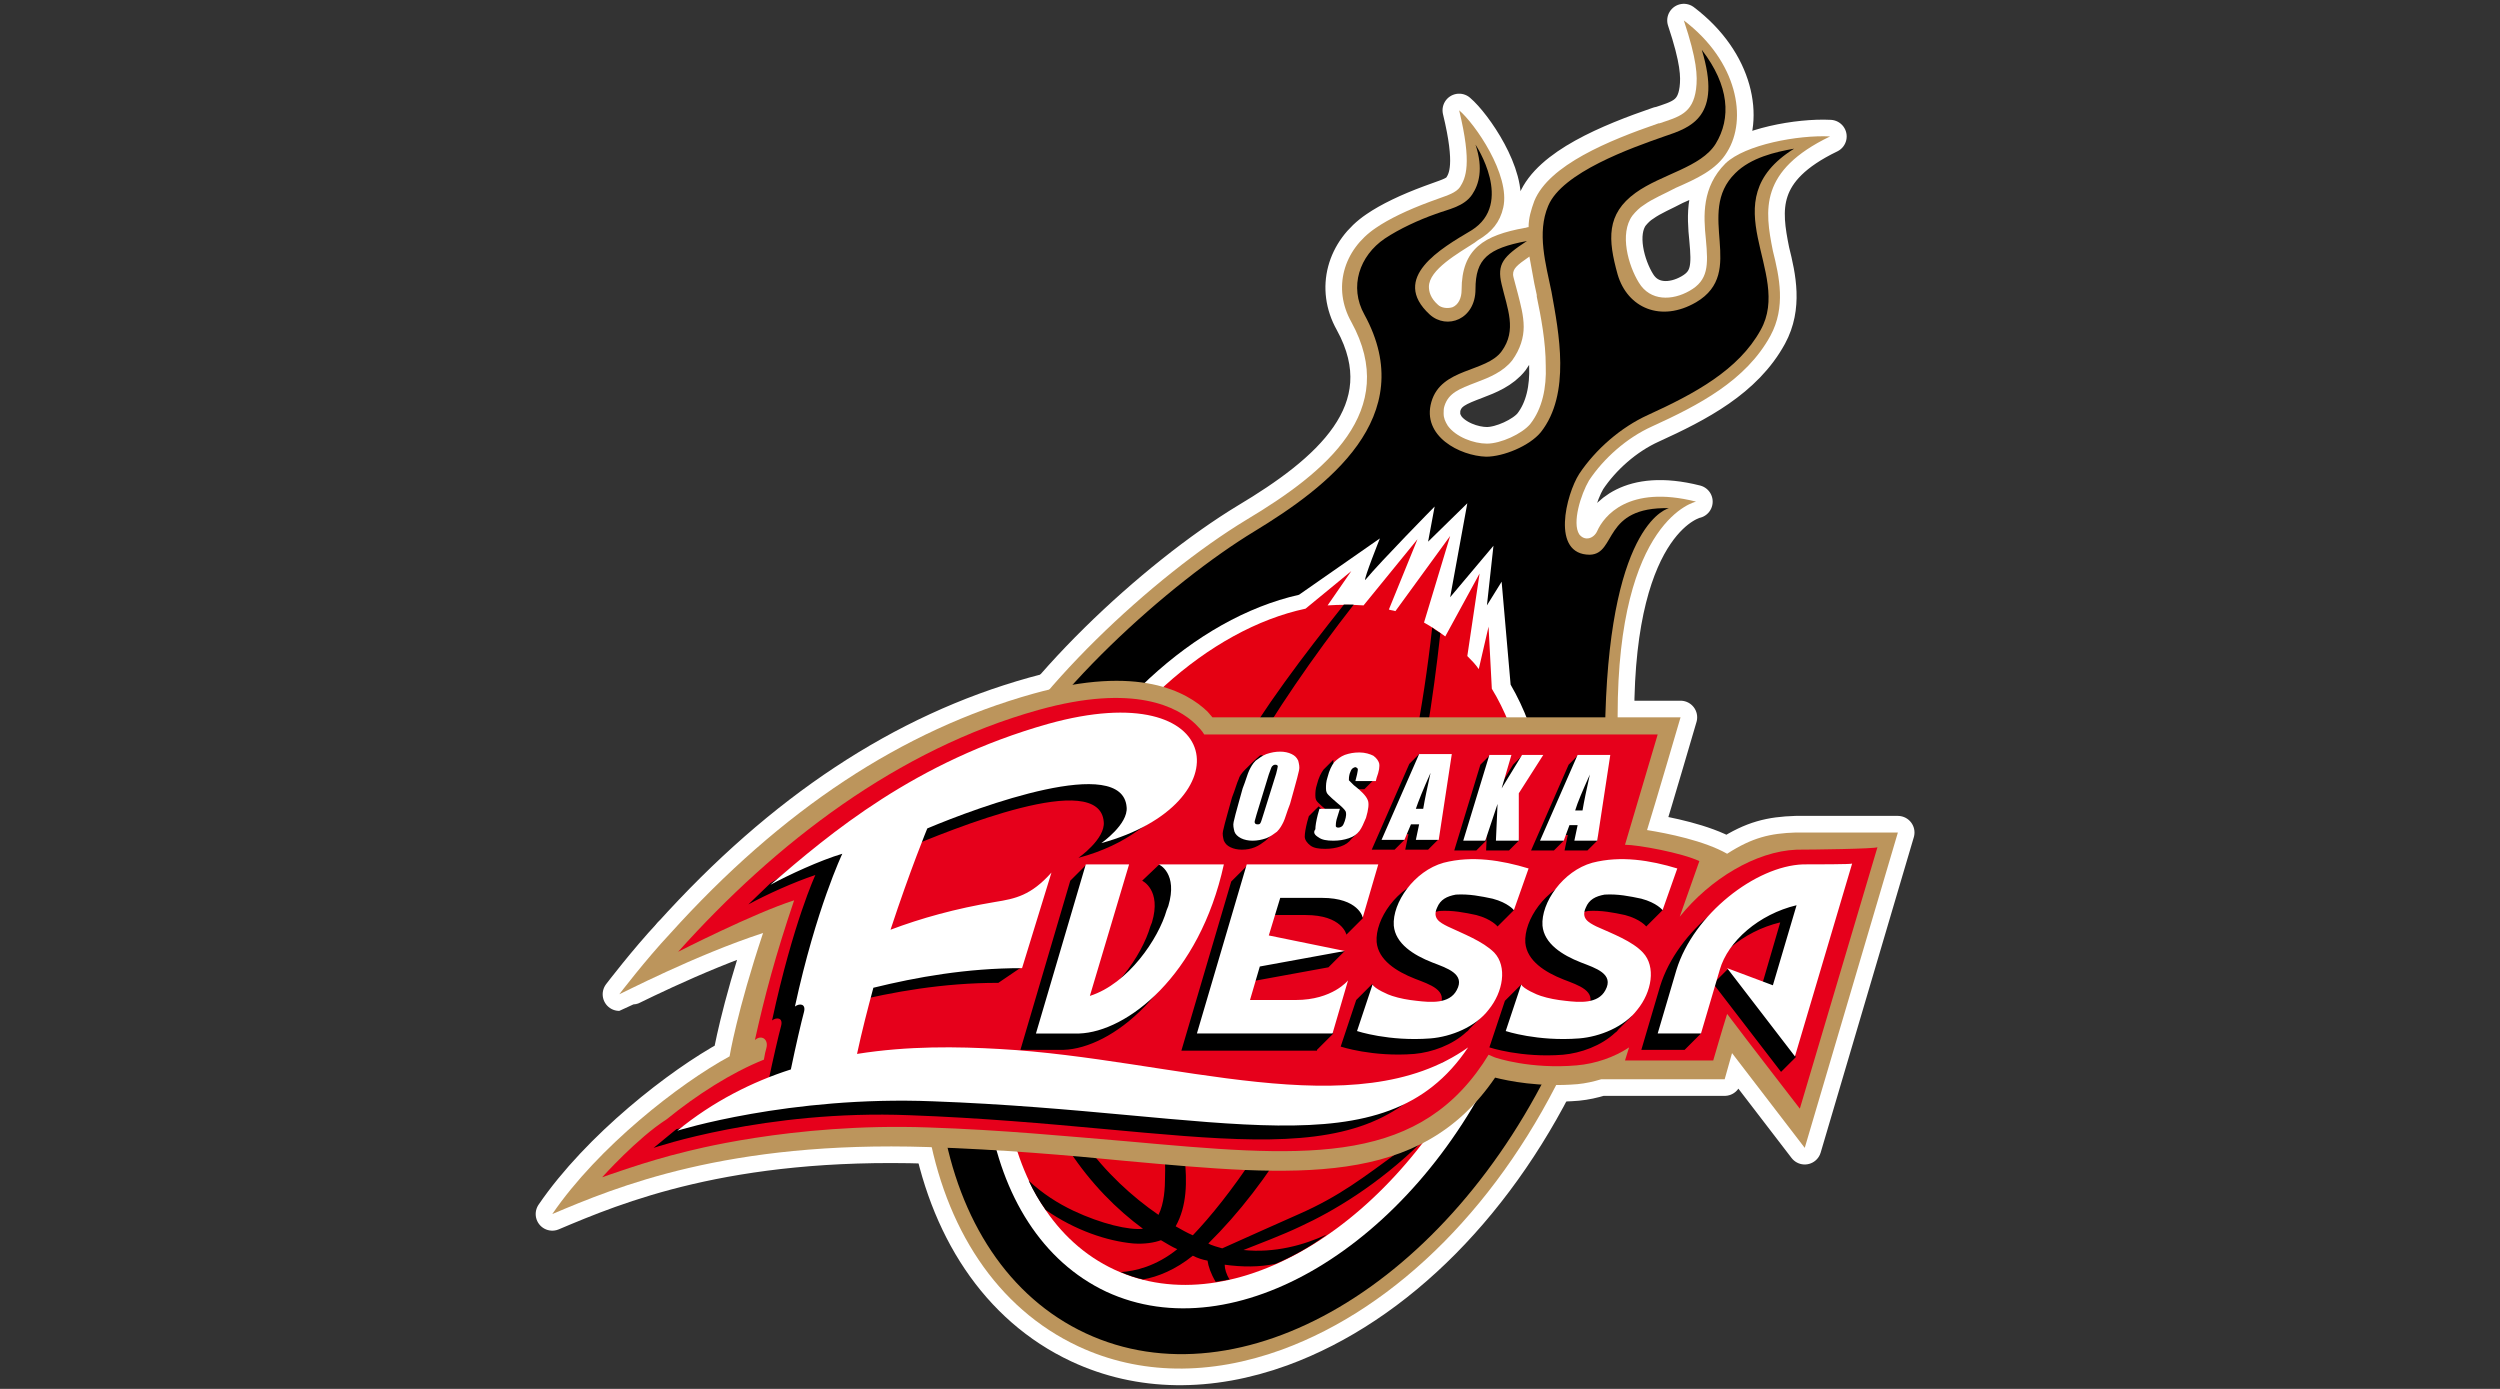<?xml version="1.0" encoding="utf-8"?>
<!-- Generator: Adobe Illustrator 26.0.3, SVG Export Plug-In . SVG Version: 6.00 Build 0)  -->
<svg version="1.1" id="レイヤー_1" xmlns="http://www.w3.org/2000/svg" xmlns:xlink="http://www.w3.org/1999/xlink" x="0px"
	 y="0px" viewBox="0 0 306 170" style="enable-background:new 0 0 306 170;" xml:space="preserve">
<rect x="0" y="0" width="306" height="170" fill="#333333" stroke="none"/>
<style type="text/css">
	.st0{fill:none;stroke:#FFFFFF;stroke-width:4.067;stroke-linecap:round;stroke-linejoin:round;}
	.st1{fill:#231815;}
	.st2{fill:#BC955C;}
	.st3{fill:#FFFFFF;}
	.st4{fill:#E50012;}
	.st5{fill:#E6001B;}
</style>
<g>
	<g>
		<path class="st0" d="M220.7,17.6c-3.4,0.3-7.3,1.4-8.9,3c-2,2-2.3,4.3-2.3,6.1c0,0.9,0.1,1.7,0.1,2.5c0.1,0.7,0.1,1.5,0.1,2.3
			c0,2-0.4,3.6-2.6,4.9c-2.3,1.3-5.6,1.5-7.4-1.2c-0.8-1.3-1.8-3.5-1.8-5.8c0-1.4,0.3-2.5,1-3.4c0.5-0.7,1.2-1.2,1.6-1.5
			c1.2-0.8,2.7-1.5,4.1-2.1c2.3-1,4.8-2.1,6-4.1c0.7-1.1,1.1-2.5,1.1-4.1c0-3-1.5-6.2-4-8.9c0.5,1.9,0.7,3.4,0.7,4.5
			c0,0-0.1,1.3-0.1,1.3c-0.4,3.3-2.5,4.1-4.7,4.8c0,0-0.4,0.1-0.4,0.1c-6,2-13.1,4.9-14.7,9c-0.4,0.9-0.6,1.9-0.7,2.9
			c0,0,0,0.2,0,0.2l0,0.4c0,0-1,0.2-1.1,0.2l0,0c-4.8,0.9-7,2.2-7,6.8c0,1.4-0.6,2.4-1.6,2.9c-0.9,0.4-2,0.2-2.7-0.4
			c-1.2-1.1-1.3-2.2-1.3-2.9c0-2.5,3.4-4.5,5.7-5.9l0.8-0.5c1.6-0.9,2.4-2.1,2.8-3.5c0.1-0.3,0.1-0.6,0.1-0.9c0-2.3-1.5-5.4-3.2-7.8
			c0.2,1.2,0.3,2.2,0.3,3.1c0,2-0.5,3-1,3.8c-0.7,0.9-1.8,1.3-3,1.7c-0.8,0.3-1,0.4-1.1,0.4c0,0,0,0,0,0c-2.7,1-4.8,2.1-6.4,3.1
			c-2.4,1.6-3.7,4-3.7,6.6c0,1.3,0.3,2.6,1,3.7c1.4,2.5,2,4.9,2,7.2c0,7.9-7.6,13.6-15.1,18.2c-11.3,6.9-26.7,21.2-31.9,32.4
			c-4.9,10.5-7.5,21.5-7.5,31.8c0,16.8,7,30.1,18.7,35.6c7.3,3.4,15.6,3.5,24.2,0.4c14-5.1,26.6-17.9,34.6-35.1
			c5.5-11.9,5.8-31.2,5.9-39.4c0-0.8,0-1.4,0-1.8l0,0v-0.5c0-17.2,4.7-23.5,7.9-25.8c-6.3-0.8-8.2,2.5-8.7,3.6
			c-0.3,0.8-1.1,1.4-1.9,1.4c-0.7,0.1-1.4-0.3-1.8-0.9c-0.3-0.5-0.5-1.1-0.5-2c0-1.9,0.9-4.3,1.7-5.5c1.9-2.8,4.9-5.4,8-6.9
			c5.6-2.6,11.2-5.5,14.1-10.7c0.7-1.3,1.1-2.7,1.1-4.3c0-1.6-0.3-3.3-0.9-5.5c-0.4-1.6-0.8-3.3-0.8-5
			C215.7,22.6,217.3,20,220.7,17.6z M188,52.4c-1.2,1.5-4,2.8-6,2.7c-1.8,0-4.3-0.9-5.4-2.5c-0.5-0.6-0.7-1.3-0.7-2
			c0-0.4,0.1-0.7,0.2-1.1c0.6-1.9,2.1-2.6,4.4-3.5c1.5-0.6,3.1-1.2,4.1-2.4c0.8-1.1,1.2-2.3,1.2-3.6c0-1.3-0.3-2.6-0.7-3.8l-0.4-1.5
			c-0.1-0.4-0.2-0.8-0.2-1.1c0-1.1,0.7-1.8,2.3-2.9l0.8-0.6l0.3-0.2l0.2,1.3c0.1,1,0.3,2,0.6,3.2l0,0.1c0,0,0.3,1.4,0.3,1.3
			c0,0,0,0.1,0,0.2h0c0.5,2.5,1.1,5.6,1.1,8.6C190.2,48.1,189.4,50.6,188,52.4z"/>
		<path class="st0" d="M224,16.7c-3.9-0.2-10.4,1-12.8,3.3c-2.9,2.9-2.7,6.4-2.4,9.3c0.3,3.2,0.3,5-2,6.3c-2.1,1.2-4.8,1.3-6.2-1
			c-1.3-2.1-2.4-6-0.8-8.2c0.4-0.5,0.9-1,1.4-1.3c1.1-0.8,2.6-1.4,3.9-2.1c2.5-1.1,5-2.2,6.3-4.4c2.5-4,1.3-11.1-5.3-16.1
			c1.6,4.8,1.7,6.8,1.5,8.4c-0.4,3-2.1,3.4-4.5,4.2l-0.1,0c-6.1,2.1-13.4,5.1-15.2,9.5c-0.4,1.1-0.7,2.1-0.7,3.2
			c-0.2,0-0.3,0.1-0.5,0.1c-4.9,0.9-7.7,2.5-7.7,7.6c0,1-0.4,1.8-1.1,2.1c-0.6,0.2-1.4,0.1-1.8-0.3c-0.9-0.8-1.1-1.6-1.1-2.2
			c0-2.1,3.6-4.1,5.6-5.4l0.4-0.3c1.7-1,2.7-2.2,3.1-4c0.9-4-3.5-10.3-5.4-11.9c1.6,6.6,0.8,8.3,0.1,9.4c-0.5,0.7-1.5,1-2.6,1.4
			l-1.1,0.4c-2.7,1-5,2.1-6.6,3.2c-4,2.7-5.3,7.4-3,11.5c6,10.9-3.1,18.4-12.8,24.2c-11.4,6.9-27,21.4-32.3,32.7
			c-13.5,29-8.4,59.1,11.7,68.5c7.5,3.5,16.1,3.6,24.9,0.4c14.2-5.2,27-18.1,35.1-35.5c5.6-12,5.9-31.5,6-39.8l0-2.3
			c0-24.2,9.6-26.2,9.6-26.2c-8.3-2.1-11.3,1.8-12.1,3.6c-0.4,0.9-1.5,1.3-2.2,0.4c-0.9-1.4,0.2-4.9,1.2-6.6
			c1.8-2.7,4.6-5.2,7.7-6.6c5.7-2.6,11.5-5.6,14.5-11.1c1.9-3.5,1.1-7.2,0.3-10.4C216,25.7,215.3,20.9,224,16.7z M187.3,51.9
			c-1,1.2-3.6,2.4-5.3,2.4c-1.6,0-3.8-0.8-4.8-2.2c-0.3-0.5-0.5-0.9-0.5-1.5c0-0.3,0-0.6,0.1-0.9c0.5-1.6,1.8-2.1,3.9-2.9
			c1.6-0.6,3.3-1.3,4.4-2.7c1-1.4,1.4-2.8,1.4-4.1c0-1.4-0.4-2.8-0.7-4l-0.4-1.5c-0.1-0.4-0.2-0.7-0.2-0.9c0-0.7,0.4-1.1,2-2.2
			c0.2,1.1,0.4,2.2,0.6,3.3l0.3,1.4l0,0.2c0.5,2.4,1.1,5.5,1.1,8.5C189.3,47.4,188.8,50,187.3,51.9z"/>
		<path class="st0" d="M204.3,62.2c0,0-7.1,1.4-7.8,25.3c-0.2,5.6,0.3,28.3-5.9,41.4c-13.3,28.5-38.8,43.1-57.7,34.3
			C114,154.4,108.7,125.5,122,97c5.3-11.5,21.2-25.7,31.6-32c8.7-5.3,20.3-13.9,13.4-26.5c-1.9-3.4-0.6-7.2,2.5-9.3
			c1.8-1.2,4.2-2.3,6.2-3c1.6-0.6,3.5-0.9,4.5-2.4c0.8-1.2,1.4-3.1,0.4-6.1c0,0,4.8,7.2-0.5,10.5c-3.7,2.2-10,5.8-5.1,10.3
			c2.1,1.9,5.6,0.6,5.6-3.1c0-3.7,1.5-5,6.3-5.9c-2.9,1.9-3.7,2.8-3.1,5.3c0.7,3,1.9,5.6,0,8.2c-1.9,2.6-7.4,2-8.6,6.2
			c-1.2,4.2,3.5,6.6,6.7,6.7c2.1,0,5.3-1.3,6.7-3c3.7-4.7,2.2-12.2,1.3-17.2c-0.7-3.4-1.8-7.2-0.4-10.5c1.7-4.1,10.2-7.1,14.2-8.5
			c3.3-1.1,7.1-2.4,4.6-10.6c3.4,4.4,3.6,8.4,1.7,11.5c-1.8,2.9-6.6,3.7-9.8,6c-3.6,2.6-3.4,5.7-2.2,10c1.2,4.1,5.3,5.9,9.6,3.4
			c6.3-3.7-0.2-10.9,4.8-15.8c1.9-1.9,4.9-2.6,7.2-3c-10.4,6.5-0.1,15.1-4.1,22.2c-2.7,4.9-8.1,7.8-13.8,10.4
			c-3.3,1.5-6.4,4.2-8.4,7.2c-1.6,2.5-3.5,9.9,1.3,9.9C197.9,67.8,196.1,62,204.3,62.2z"/>
		<path class="st0" d="M183.8,71.2l-1.8,2.9l0.8-7.3l-5.3,6.3l2.1-11.5l-4.8,4.7l0.8-4.3c0,0-6.6,6.7-8.5,9
			c-0.2-0.1,1.8-5.1,1.8-5.1l-9.9,6.9c-12.8,2.9-25.2,14.4-32.5,30c-10.8,23.2-6.8,47.9,8.9,55.3c15.7,7.3,37.3-5.6,48.1-28.7
			c7.6-16.3,8.1-34.1,1.4-45.6L183.8,71.2z"/>
		<path class="st0" d="M182.6,84.3l-0.4-7.6l-1.2,5.2c-0.4-0.6-0.9-1.1-1.4-1.6l1.5-10.1l-4.2,7.7c-0.8-0.6-1.7-1.2-2.6-1.7
			l3.2-10.6l-6.7,9.2c-0.3-0.1-0.6-0.1-0.8-0.2l3.5-8.6l-6.6,8.1c-1.4-0.1-2.9-0.1-4.4,0l2.9-4.2l-5.6,4.6
			c-11.7,2.5-24,13.2-31.3,28.8c-10.2,22-6.7,45.3,7.9,52.1c14.6,6.8,34.7-5.5,45-27.5C189,111.8,189,94.8,182.6,84.3z"/>
		<path class="st0" d="M171.2,140.8L171.2,140.8L171.2,140.8z"/>
		<path class="st0" d="M171.3,140.9c-4.4,3.2-7.3,5.5-12.3,7.7c-2.7,1.2-6.3,2.8-9.4,4.2c-0.6-0.2-1.2-0.3-1.7-0.6
			c15.1-14.9,24.8-41.8,28.4-74.7c-0.3-0.2-0.7-0.4-1-0.7c-4.4,40.2-20.6,65.3-29.3,74.4c-0.7-0.3-1.4-0.7-2.1-1.1
			c1.4-2.5,1.4-5.5,1.1-8.4c-0.8-8.1-4.1-17-2.6-25.2c1.4-8,6.1-16.2,9.9-22.8c3.8-6.6,8.4-13.3,13.4-19.7c-0.4,0-0.8,0-1.2,0
			c-5,6.3-9.8,12.6-13.6,19.2c-3.9,6.8-8.9,14.7-10.4,23.1c-1.7,9.4,2.4,18.4,2.1,27.8c0,1.3-0.1,3.2-0.8,4.6
			c-6.4-4.4-13.1-11.9-14.8-22.6c-1.1-7.1-1.1-17.4,5-29.3c-1.3,2.1-2.4,4.2-3.5,6.5c-0.5,1.1-1,2.2-1.5,3.4
			c-2.5,7.8-2.5,14.4-1.7,19.7c1.8,11.2,8.2,19.3,14.6,24c-1.7,0.2-5.1-0.6-8.5-2.2c-1.9-0.9-3.8-2.1-5.5-3.7
			c0.6,1.3,1.3,2.5,2.1,3.6c3.6,2.5,7.5,3.8,10.7,4.1c1.4,0.1,2.6-0.1,3.4-0.4c0.7,0.4,1.3,0.8,2,1.1c-2.6,2.1-5.2,2.7-6.9,2.8
			c0.9,0.4,1.8,0.7,2.7,0.9c1.8-0.3,4-1.2,6.1-2.9c0.6,0.3,1.2,0.5,1.8,0.6c0.1,0.7,0.4,1.6,1,2.6c0.6-0.1,1.2-0.2,1.7-0.3
			c-0.4-0.6-0.6-1.3-0.6-1.8c2.2,0.3,4.2,0.3,6.2-0.1c2.1-0.9,4.3-2.1,6.3-3.6c-2.8,1.3-6.4,2.3-10.2,1.9c2-0.8,4.7-1.8,7-2.9
			c3.9-1.8,9.4-5,14.9-10.4c1.6-2.1,3.1-4.3,4.4-6.6C175.9,136.8,173.3,139.4,171.3,140.9z"/>
		<path class="st0" d="M82,114.3L82,114.3L82,114.3z"/>
		<path class="st0" d="M82.6,114.9L82.6,114.9c13.6-15.1,28.1-24.7,44.1-29.2c12.5-3.5,18.2-0.3,20.4,2c0,0,0.7,0.7,0.7,0.7
			c0,0,0.2,0.2,0.2,0.2l0,0l0.3,0c0,0,54.2,0,56.2,0c-0.1,0.3-4,13.7-4,13.7l1,0.1c1.5,0.2,6.5,1.1,9.5,2.8l0.4,0.2l0.4-0.3
			c3.1-2,5.2-2.4,8-2.5c0,0,10,0,11.4,0c-0.1,0.3-10.5,35.5-10.7,36c-0.3-0.3-8.9-11.6-8.9-11.6s-1.2,4-1.2,4.2
			c-0.2,0-14.5,0-14.5,0c0,0-0.1,0-0.1,0c-1.1,0.3-2,0.5-2.9,0.6c-4.4,0.4-8.1-0.3-9.8-0.8c0,0-0.5-0.1-0.5-0.1l-0.1,0l-0.3,0.5
			c-9,13.1-23.9,11.7-44.5,9.8c0,0-0.8-0.1-0.8-0.1c-6.9-0.6-14.7-1.4-23.5-1.7c-21.6-0.7-35,3.6-43.3,7
			c5.7-6.9,14.2-13.4,19.6-16.4c0,0,0.4-0.2,0.4-0.2l0.1-0.4c0-0.2,1-5.7,4-15l0.5-1.6l-1.6,0.5c-5.3,1.7-11,4.3-14.3,5.9
			C80.2,117.5,81.5,116,82.6,114.9z"/>
		<path class="st0" d="M89.3,129.3c0,0,0.9-5.5,4.1-15.1c-8.3,2.7-17.5,7.5-17.6,7.5c0,0,3.2-4.2,6.2-7.4
			c13.7-15.2,28.4-24.9,44.5-29.4c12.9-3.6,18.8-0.2,21.3,2.2c0.2,0.2,0.4,0.5,0.6,0.7c2,0,57.3,0,57.3,0s-3.1,10.6-4.1,13.8
			c2.5,0.4,7,1.3,9.8,2.9l0,0c3.1-2,5.3-2.5,8.4-2.6h0l12.5,0l-11.4,38.6c0,0-6.3-8.2-8.9-11.6c-0.2,0.7-0.9,3.2-0.9,3.2
			s-15,0-15.1,0c-1,0.3-1.9,0.5-2.9,0.6c-4.7,0.4-8.5-0.4-10.1-0.8c-9.2,13.5-24.3,12.1-45.2,10.2c-7.1-0.7-15.2-1.4-24.2-1.7
			c-24.6-0.8-38.2,4.9-46,8.2C73.2,140.4,83.2,132.6,89.3,129.3z"/>
		<path class="st0" d="M127.3,87.6L127.3,87.6c11.5-3.2,16.5-0.5,18.5,1.5c0.4,0.4,0.7,0.8,1,1.2l0.2,0.3c0,0,54.6,0,54.9,0
			c-0.1,0.3-4,13.5-4,13.5h1c1.3,0,5.9,0.8,8.2,1.7c-0.1,0.2-2.3,6.6-2.3,6.6l1.1,0.6l0.3-0.4c3.7-4.7,9.1-7.8,13.8-7.9
			c0,0,7.5,0,8.6,0c-0.1,0.3-8.7,29.2-8.8,29.6c-0.3-0.3-8.9-11.6-8.9-11.6s-1.9,6.4-1.9,6.5c-0.2,0-9,0-9.3,0
			c0.1-0.3,0.8-2.5,0.8-2.5l-1.7,1.1c-1.7,1.1-3.8,1.8-6,2c-5.5,0.5-9.8-0.9-9.8-1l-1.3-0.5l-1,1.6c-8.3,12.3-22,11.1-42.8,9.2
			c-7.2-0.7-15.3-1.4-24.4-1.7c-17-0.6-29.9,3-30.1,3c-2.4,0.6-5.2,1.5-7.2,2.1c1.6-1.6,3.8-3.6,5.7-4.8c4.1-3.3,8.1-5.8,11.7-7.3
			l0.3-0.1l0.4-1.8c0,0,0.1-0.5,0.1-0.5c0-0.7-0.3-1.2-0.7-1.5c-0.1-0.1-0.3-0.1-0.5-0.1c1.3-5.5,2.6-10.1,4.5-15.9l0.5-1.4
			l-1.4,0.4c-2.9,0.9-7.3,2.9-10.7,4.5C99.1,100.5,112.9,91.6,127.3,87.6z"/>
		<path class="st0" d="M219.9,104c-5,0.2-10.6,3.6-14.3,8.2l2.4-6.8c-2.1-1-7.5-2-9.1-2l4-13.5h-55.5c-0.3-0.5-0.7-0.9-1.1-1.3
			c-2.1-2-7.4-5-19.2-1.7c-17.2,4.8-32.1,16.2-44.1,29.6c0,0,9.2-4.7,14.2-6.3c-2.3,6.8-3.6,11.7-4.8,17.1c0.8-0.7,1.7-0.1,1.4,1
			c-0.1,0.3-0.2,0.8-0.3,1.4c-4,1.6-8.2,4.3-11.9,7.3c-3.6,2.3-7.9,7.1-7.9,7.1s5.5-2,10.1-3.1c0.1,0,13-3.6,29.8-3
			c9.1,0.3,17.2,1.1,24.4,1.7c21,1.9,34.9,3.2,43.5-9.5l0.7-1.1l0.7,0.3c0.2,0.1,4.5,1.5,10.1,1c2.3-0.2,4.6-1,6.4-2.2l-0.5,1.6
			h10.8c0,0,1.1-3.8,1.7-5.7c2.4,3.2,8.9,11.6,8.9,11.6l9.5-32C229.5,103.9,221.9,104,219.9,104z"/>
		<path class="st0" d="M156.8,93.4c-0.4-0.2-0.9-0.3-1.4-0.3c-0.6,0-0.7-0.9-1.2-0.6c-0.5,0.4-1.4,1.3-1.8,1.7
			c-0.4,0.4-0.7,0.8-0.8,1.2c-0.2,0.4-0.4,1.2-0.8,2.2l-0.5,1.8c-0.3,1.1-0.5,1.8-0.6,2.3c-0.1,0.4,0,0.8,0.1,1.2
			c0.2,0.4,0.4,0.6,0.8,0.8c0.4,0.2,0.9,0.3,1.4,0.3c0.6,0,1.1-0.1,1.6-0.3c0.5-0.2,0.9-0.5,1.3-0.8c0.4-0.4,1.2-1.1,1.6-1.6
			c0.3-0.4-0.3-0.8,0-1.8l0.5-1.8c0.3-1.1,0.5-1.8,0.6-2.3c0.1-0.4,0-0.8-0.1-1.2C157.5,93.9,157.2,93.6,156.8,93.4z M187.7,93.6
			l-1.3-1.2l-1.2,1.2l-2.5,4.1l1.2-4.1l-1.5-1.2l-1.2,1.2l-3.2,10.5l2.7,0l1.2-1.2l0.2-3.3l-0.2,4.5l2.8,0l1.2-1.2l-1.2-4.6
			L187.7,93.6z M164.5,96.6l2.5,0l1.2-1.2c0.3-0.8-0.7-0.6-0.8-1c-0.1-0.4-0.3-0.6-0.7-0.9c-0.4-0.2-1-0.4-1.7-0.4
			c-0.7,0-1.2,0.1-1.8,0.3c0,0,0,0,0,0v-0.4l-0.9,0.9c-0.1,0.1-0.2,0.2-0.3,0.3c-0.3,0.4-0.6,1-0.8,1.8c-0.2,0.6-0.2,1-0.2,1.4
			s0.1,0.6,0.3,0.8c0.2,0.2,0.5,0.5,1.1,1c0.5,0.5,0.9,0.8,1,1c0.1,0.2,0.1,0.6-0.1,1.2c-0.1,0.3-0.2,0.5-0.3,0.6
			c-0.1,0.1-0.3,0.2-0.5,0.2c-0.2,0-0.3-0.1-0.3-0.2c0-0.1,0-0.4,0.1-0.8l0.4-1.3l-1.3-1.2l-1.2,1.2l-0.2,0.7
			c-0.2,0.8-0.3,1.4-0.3,1.8c0,0.4,0.3,0.8,0.7,1.1c0.4,0.3,1,0.4,1.8,0.4c0.7,0,1.3-0.1,1.9-0.3c0.6-0.2,1-0.5,1.3-0.9l0.9-0.9
			l-0.4-0.1c0.1-0.2,0.1-0.4,0.2-0.6c0.3-1,0.4-1.8,0.2-2.2s-0.8-1.1-1.7-1.8c-0.3-0.3-0.5-0.5-0.6-0.6c0-0.2,0-0.4,0.1-0.8
			c0.1-0.3,0.2-0.5,0.3-0.6c0.1-0.1,0.3-0.2,0.4-0.2c0.2,0,0.2,0.1,0.3,0.2c0,0.1,0,0.3-0.1,0.7L164.5,96.6z M193.2,92.4l-1.2,1.2
			l-4.6,10.5l2.8,0l1.2-1.2l-0.5-0.7l1,0l-0.4,1.9l2.8,0l1.2-1.2l0.4-9.3L193.2,92.4z M172.5,93.5l-4.6,10.5l2.8,0l1.2-1.2l-0.5-0.7
			l1,0L172,104l2.8,0l1.2-1.2l0.4-9.3l-2.7-1.2L172.5,93.5z"/>
		<path class="st0" d="M183.3,98.4l-0.2,4.5l2.8,0l0-5.8l3-4.7l-2.6,0l-2.5,4.1l1.2-4.1l-2.7,0l-3.2,10.5l2.7,0L183.3,98.4z
			 M191.4,102.9l0.7-1.9l1,0l-0.4,1.9l2.8,0l1.6-10.5l-4,0l-4.6,10.5L191.4,102.9z M194.6,94.8c-0.4,1.8-0.7,3.2-0.9,4.4l-0.9,0
			C193.1,98.2,193.7,96.8,194.6,94.8z M172.7,100.9l1,0l-0.4,1.9l2.8,0l1.6-10.5l-4,0l-4.6,10.5l2.8,0L172.7,100.9z M175.1,94.6
			c-0.4,1.8-0.7,3.2-0.9,4.4l-0.9,0C173.6,98.1,174.2,96.6,175.1,94.6z M151.9,102.6c0.4,0.2,0.9,0.3,1.4,0.3c0.6,0,1.1-0.1,1.7-0.3
			c0.5-0.2,0.9-0.5,1.3-0.8c0.4-0.4,0.6-0.8,0.8-1.2c0.2-0.4,0.4-1.2,0.8-2.2l0.5-1.8c0.3-1.1,0.5-1.8,0.6-2.3
			c0.1-0.4,0-0.8-0.1-1.2c-0.2-0.4-0.4-0.6-0.8-0.8c-0.4-0.2-0.9-0.3-1.4-0.3c-0.6,0-1.1,0.1-1.7,0.3c-0.5,0.2-0.9,0.5-1.3,0.8
			c-0.4,0.4-0.6,0.8-0.8,1.2c-0.2,0.4-0.4,1.2-0.8,2.2l-0.5,1.8c-0.3,1.1-0.5,1.8-0.6,2.3c-0.1,0.4,0,0.8,0.1,1.2
			C151.2,102.1,151.5,102.4,151.9,102.6z M153.8,99.7l1.5-4.9c0.2-0.5,0.3-0.9,0.4-1c0.1-0.1,0.2-0.2,0.4-0.2c0.2,0,0.3,0.1,0.3,0.2
			c0,0.1-0.1,0.5-0.2,0.9l-1.5,4.8c-0.2,0.6-0.3,1-0.4,1.2c-0.1,0.2-0.2,0.2-0.4,0.2c-0.2,0-0.3-0.1-0.3-0.2
			C153.5,100.7,153.6,100.4,153.8,99.7z M161.4,102.5c0.4,0.3,1,0.4,1.8,0.4c0.7,0,1.3-0.1,1.9-0.3c0.6-0.2,1-0.5,1.3-0.9
			c0.3-0.4,0.5-0.9,0.8-1.6c0.3-1,0.4-1.8,0.2-2.2c-0.2-0.5-0.8-1.1-1.7-1.8c-0.3-0.3-0.5-0.5-0.6-0.6c0-0.2,0-0.4,0.1-0.8
			c0.1-0.3,0.2-0.5,0.3-0.6c0.1-0.1,0.3-0.2,0.4-0.2c0.1,0,0.2,0.1,0.3,0.2c0,0.1,0,0.3-0.1,0.7l-0.2,0.8l2.5,0l0.1-0.4
			c0.3-0.8,0.4-1.4,0.3-1.8c-0.1-0.3-0.3-0.6-0.7-0.9c-0.4-0.2-1-0.4-1.7-0.4c-0.7,0-1.2,0.1-1.8,0.3c-0.5,0.2-0.9,0.5-1.3,0.9
			c-0.3,0.4-0.6,1-0.8,1.8c-0.2,0.6-0.2,1-0.2,1.4c0,0.4,0.1,0.6,0.3,0.8c0.2,0.2,0.5,0.5,1.1,1c0.5,0.4,0.9,0.8,1,1
			c0.1,0.2,0.1,0.6-0.1,1.2c-0.1,0.3-0.2,0.5-0.3,0.6c-0.1,0.1-0.3,0.2-0.5,0.2c-0.2,0-0.3-0.1-0.3-0.2c0-0.1,0-0.4,0.1-0.8l0.4-1.3
			l-2.5,0l-0.2,0.7c-0.2,0.8-0.3,1.4-0.3,1.8C160.7,101.9,160.9,102.2,161.4,102.5z"/>
		<path class="st0" d="M139.8,107.8c0,0,2.4,1.1,1.2,5.1l-0.2,0.5c-1,3.5-4.7,9-9.4,10.5l4.8-16.1h-2.9l-0.3-2l-2,2l-6.1,20.7h5.3
			l0,0c5.8-0.2,14.7-7,17.7-20.7h-1.4l-4.6-2L139.8,107.8z M161.2,128.5l2-2l-1.1-1l1-3.5c0,0-1.9,2.4-6.4,2.4H151l1.2-4.1l10.4-1.9
			l2-2L156,117l0,0.1l-2.7-0.5l1.4-4.6h5.1c4.5,0,5,2.4,5,2.4l2-2l-0.2-1.4l0.1-3.1h-2.5l-0.2-0.4l0,0.4h-10.8l-0.5-2l-2,2
			l-6.1,20.7H161.2z M119.6,130.3c-5.2-0.3-11.2-0.4-17.6,0.5c0.6-2.8,1.3-5.5,2-8.1c5.3-1.3,11.4-2.4,18.2-2.4l2.8-1.9l-1.9-0.9
			l2.7-8.3c-2.5,2.8-4.4,2.6-6.9,3c-4.8,0.7-9.1,2-12.8,3.4c2.4-7.3,4.2-11.5,4.2-11.5c6.4-2.7,24.3-10,24.8-3.5
			c0.2,2.1-3.1,4.4-3.1,4.4c3-0.8,5.4-2,7.2-3.3l0,0l2.4-1.6l0.9-1.5l-0.2,0.2c4.3-6-1.2-12.7-16.7-8.4c-13.9,3.9-23.2,11.1-30.2,17
			l-1.1,0.7l-2.7,2.6c2.2-1.2,5.5-2.7,8.2-3.6c0,0-2.7,5.8-5.3,17.8c0.5-0.4,1.4-0.4,1.1,0.7c-0.3,1.1-1,4.1-1.6,7
			c-3.6,1.2-7.2,3-10.7,5.5l-0.5,0.1l-2.8,2.3c0,0,13.7-4.7,31.3-4c35.5,1.3,55.2,8.8,65.5-6.6C163.1,139.9,140.9,131.5,119.6,130.3
			z M181.6,123c0.5-1.6,0.3-3.2-0.7-4.3c-1.4-1.4-3.8-2.3-5.7-3.3c-1-0.5-1.9-1-1.3-2.3c0.4-1,1.2-1.4,2.3-1.6
			c1.6-0.1,3.1,0.2,4.5,0.5c1.9,0.5,2.6,1.4,2.6,1.4l2-2l-0.6-2.2l0.3-0.9c-0.2-0.1-0.4-0.1-0.6-0.2l-0.2-0.8l-0.4,0.6
			c-2.9-0.8-6.1-1.2-9.2-0.3c-3.6,1-6.3,4.9-6.1,7.7c0.2,2.2,2.4,3.6,4.7,4.5c1.8,0.7,4.1,1.4,3,3.4c-0.9,1.7-3.2,1.5-4.9,1.3
			c-1-0.1-2.1-0.3-3-0.6c-0.1,0-0.3-0.1-0.5-0.2l0.2-3.3l-2,2c0,0-1.9,5.7-1.9,5.7s3.9,1.3,9,0.9c2.2-0.2,4.7-1.1,6.4-2.7l0,0l0,0
			c0.2-0.1,0.3-0.3,0.4-0.4l1.6-1.6L181.6,123z M199.8,123c0.5-1.6,0.3-3.2-0.7-4.3c-1.4-1.4-3.8-2.3-5.7-3.3c-1-0.5-1.9-1-1.3-2.3
			c0.4-1,1.2-1.4,2.3-1.6c1.6-0.1,3.1,0.2,4.5,0.5c1.9,0.5,2.6,1.4,2.6,1.4l2-2l-0.6-2.2l0.3-0.9c-0.2-0.1-0.4-0.1-0.6-0.2l-0.2-0.8
			L202,108c-2.9-0.8-6.1-1.2-9.2-0.3c-3.6,1-6.3,4.9-6.1,7.7c0.2,2.2,2.4,3.6,4.7,4.5c1.8,0.7,4.1,1.4,3,3.4
			c-0.9,1.7-3.2,1.5-4.9,1.3c-1-0.1-2.1-0.3-3-0.6c-0.1,0-0.3-0.1-0.5-0.2l0.2-3.3l-2,2c0,0-1.9,5.7-1.9,5.7s3.9,1.3,9,0.9
			c2.2-0.2,4.7-1.1,6.4-2.7l0,0l0,0c0.2-0.1,0.3-0.3,0.4-0.4l1.6-1.6L199.8,123z M224.7,107.8c0,0-4.7,0-6,0
			c-5.8,0.2-13.4,6.1-15.5,12.9l-2.3,7.8h5.3l2-2l-1.1-1.1l1.4-4.6c1-3.5,4.8-6.8,9.4-7.9l-2.8,9.6l-3.6-3.9l-1.8,1.8l8.3,10.8
			l1.8-1.8L219,127L224.7,107.8z"/>
		<path class="st0" d="M195.4,113.4c-1-0.5-1.9-1-1.3-2.3c0.4-1,1.2-1.4,2.3-1.6c1.6-0.1,3.1,0.2,4.5,0.5c1.9,0.5,2.6,1.4,2.6,1.4
			l1.8-5.1c-3.3-1-6.9-1.6-10.4-0.7c-3.6,1-6.3,4.9-6.1,7.7c0.2,2.2,2.4,3.6,4.7,4.5c1.8,0.7,4.1,1.4,3,3.4
			c-0.9,1.7-3.2,1.5-4.9,1.3c-1-0.1-2.1-0.3-3-0.6c-0.4-0.1-2.2-0.9-2.4-1.4c0,0-1.9,5.7-1.9,5.7s3.9,1.3,9,0.9
			c2.5-0.2,5.5-1.4,7.1-3.5c1.8-2.2,2.3-5.3,0.7-7C199.8,115.2,197.4,114.3,195.4,113.4z M220.7,105.8c-5.8,0.2-13.4,6.1-15.5,12.9
			l-2.3,7.8h5.3l2.3-7.8c1-3.5,4.8-6.8,9.4-7.9l-2.9,9.8l-5.6-2.1l8.3,10.8l7-23.6C226.7,105.8,222.1,105.8,220.7,105.8z
			 M161.8,109.9c4.5,0,5,2.4,5,2.4l1.9-6.5h-16.1l-6.1,20.7h16.6l1.9-6.5c0,0-1.9,2.4-6.4,2.4h-5.6l1.2-4.1l10.4-1.9l-9.3-1.9
			l1.4-4.6H161.8z M143,110.9l-0.2,0.5c-1,3.5-4.7,9-9.4,10.5l4.8-16.1h-5.3l-6.1,20.7h5.3l0,0c5.8-0.2,14.7-7,17.7-20.7h-8
			C141.9,105.8,144.2,106.9,143,110.9z M177.2,113.4c-1-0.5-1.9-1-1.3-2.3c0.4-1,1.2-1.4,2.3-1.6c1.6-0.1,3.1,0.2,4.5,0.5
			c1.9,0.5,2.6,1.4,2.6,1.4l1.8-5.1c-3.3-1-6.9-1.6-10.4-0.7c-3.6,1-6.3,4.9-6.1,7.7c0.2,2.2,2.4,3.6,4.7,4.5c1.8,0.7,4.1,1.4,3,3.4
			c-0.9,1.7-3.2,1.5-4.9,1.3c-1-0.1-2.1-0.3-3-0.6c-0.4-0.1-2.2-0.9-2.4-1.4c0,0-1.9,5.7-1.9,5.7s3.9,1.3,9,0.9
			c2.5-0.2,5.5-1.4,7.1-3.5c1.8-2.2,2.3-5.3,0.7-7C181.5,115.2,179.1,114.3,177.2,113.4z M122.4,128.4c-5.2-0.3-11.2-0.4-17.5,0.6
			c0.6-2.8,1.3-5.5,2-8.1c5.3-1.3,11.4-2.4,18.2-2.4l3.6-11.7c-2.5,2.8-4.4,3.2-6.9,3.6c-4.8,0.8-9.1,2-12.8,3.4
			c2.4-7.3,4.5-12.4,4.5-12.4c6.4-2.7,23.9-9.1,24.4-2.6c0.2,2.1-3.1,4.4-3.1,4.4c17.5-4.8,15.4-20.7-6.5-14.6
			c-16.3,4.6-26.7,13.4-34,19.7c2.2-1.2,6.1-3,8.8-3.8c0,0-3.2,6.7-5.8,18.7c0.5-0.4,1.4-0.4,1.1,0.7c-0.3,1.1-1,4.1-1.6,7
			c-4.7,1.5-9.5,3.9-13.9,7.5c0,0,13.7-4.3,31.3-3.6c35.5,1.3,55.2,8.8,65.5-6.6C165.9,138,143.7,129.6,122.4,128.4z"/>
	</g>
	<g>
		<path class="st1" d="M220.7,17.6c-3.4,0.3-7.3,1.4-8.9,3c-2,2-2.3,4.3-2.3,6.1c0,0.9,0.1,1.7,0.1,2.5c0.1,0.7,0.1,1.5,0.1,2.3
			c0,2-0.4,3.6-2.6,4.9c-2.3,1.3-5.6,1.5-7.4-1.2c-0.8-1.3-1.8-3.5-1.8-5.8c0-1.4,0.3-2.5,1-3.4c0.5-0.7,1.2-1.2,1.6-1.5
			c1.2-0.8,2.7-1.5,4.1-2.1c2.3-1,4.8-2.1,6-4.1c0.7-1.1,1.1-2.5,1.1-4.1c0-3-1.5-6.2-4-8.9c0.5,1.9,0.7,3.4,0.7,4.5
			c0,0-0.1,1.3-0.1,1.3c-0.4,3.3-2.5,4.1-4.7,4.8c0,0-0.4,0.1-0.4,0.1c-6,2-13.1,4.9-14.7,9c-0.4,0.9-0.6,1.9-0.7,2.9
			c0,0,0,0.2,0,0.2l0,0.4c0,0-1,0.2-1.1,0.2l0,0c-4.8,0.9-7,2.2-7,6.8c0,1.4-0.6,2.4-1.6,2.9c-0.9,0.4-2,0.2-2.7-0.4
			c-1.2-1.1-1.3-2.2-1.3-2.9c0-2.5,3.4-4.5,5.7-5.9l0.8-0.5c1.6-0.9,2.4-2.1,2.8-3.5c0.1-0.3,0.1-0.6,0.1-0.9c0-2.3-1.5-5.4-3.2-7.8
			c0.2,1.2,0.3,2.2,0.3,3.1c0,2-0.5,3-1,3.8c-0.7,0.9-1.8,1.3-3,1.7c-0.8,0.3-1,0.4-1.1,0.4c0,0,0,0,0,0c-2.7,1-4.8,2.1-6.4,3.1
			c-2.4,1.6-3.7,4-3.7,6.6c0,1.3,0.3,2.6,1,3.7c1.4,2.5,2,4.9,2,7.2c0,7.9-7.6,13.6-15.1,18.2c-11.3,6.9-26.7,21.2-31.9,32.4
			c-4.9,10.5-7.5,21.5-7.5,31.8c0,16.8,7,30.1,18.7,35.6c7.3,3.4,15.6,3.5,24.2,0.4c14-5.1,26.6-17.9,34.6-35.1
			c5.5-11.9,5.8-31.2,5.9-39.4c0-0.8,0-1.4,0-1.8l0,0v-0.5c0-17.2,4.7-23.5,7.9-25.8c-6.3-0.8-8.2,2.5-8.7,3.6
			c-0.3,0.8-1.1,1.4-1.9,1.4c-0.7,0.1-1.4-0.3-1.8-0.9c-0.3-0.5-0.5-1.1-0.5-2c0-1.9,0.9-4.3,1.7-5.5c1.9-2.8,4.9-5.4,8-6.9
			c5.6-2.6,11.2-5.5,14.1-10.7c0.7-1.3,1.1-2.7,1.1-4.3c0-1.6-0.3-3.3-0.9-5.5c-0.4-1.6-0.8-3.3-0.8-5
			C215.7,22.6,217.3,20,220.7,17.6z M188,52.4c-1.2,1.5-4,2.8-6,2.7c-1.8,0-4.3-0.9-5.4-2.5c-0.5-0.6-0.7-1.3-0.7-2
			c0-0.4,0.1-0.7,0.2-1.1c0.6-1.9,2.1-2.6,4.4-3.5c1.5-0.6,3.1-1.2,4.1-2.4c0.8-1.1,1.2-2.3,1.2-3.6c0-1.3-0.3-2.6-0.7-3.8l-0.4-1.5
			c-0.1-0.4-0.2-0.8-0.2-1.1c0-1.1,0.7-1.8,2.3-2.9l0.8-0.6l0.3-0.2l0.2,1.3c0.1,1,0.3,2,0.6,3.2l0,0.1c0,0,0.3,1.4,0.3,1.3
			c0,0,0,0.1,0,0.2h0c0.5,2.5,1.1,5.6,1.1,8.6C190.2,48.1,189.4,50.6,188,52.4z"/>
		<path class="st2" d="M224,16.7c-3.9-0.2-10.4,1-12.8,3.3c-2.9,2.9-2.7,6.4-2.4,9.3c0.3,3.2,0.3,5-2,6.3c-2.1,1.2-4.8,1.3-6.2-1
			c-1.3-2.1-2.4-6-0.8-8.2c0.4-0.5,0.9-1,1.4-1.3c1.1-0.8,2.6-1.4,3.9-2.1c2.5-1.1,5-2.2,6.3-4.4c2.5-4,1.3-11.1-5.3-16.1
			c1.6,4.8,1.7,6.8,1.5,8.4c-0.4,3-2.1,3.4-4.5,4.2l-0.1,0c-6.1,2.1-13.4,5.1-15.2,9.5c-0.4,1.1-0.7,2.1-0.7,3.2
			c-0.2,0-0.3,0.1-0.5,0.1c-4.9,0.9-7.7,2.5-7.7,7.6c0,1-0.4,1.8-1.1,2.1c-0.6,0.2-1.4,0.1-1.8-0.3c-0.9-0.8-1.1-1.6-1.1-2.2
			c0-2.1,3.6-4.1,5.6-5.4l0.4-0.3c1.7-1,2.7-2.2,3.1-4c0.9-4-3.5-10.3-5.4-11.9c1.6,6.6,0.8,8.3,0.1,9.4c-0.5,0.7-1.5,1-2.6,1.4
			l-1.1,0.4c-2.7,1-5,2.1-6.6,3.2c-4,2.7-5.3,7.4-3,11.5c6,10.9-3.1,18.4-12.8,24.2c-11.4,6.9-27,21.4-32.3,32.7
			c-13.5,29-8.4,59.1,11.7,68.5c7.5,3.5,16.1,3.6,24.9,0.4c14.2-5.2,27-18.1,35.1-35.5c5.6-12,5.9-31.5,6-39.8l0-2.3
			c0-24.2,9.6-26.2,9.6-26.2c-8.3-2.1-11.3,1.8-12.1,3.6c-0.4,0.9-1.5,1.3-2.2,0.4c-0.9-1.4,0.2-4.9,1.2-6.6
			c1.8-2.7,4.6-5.2,7.7-6.6c5.7-2.6,11.5-5.6,14.5-11.1c1.9-3.5,1.1-7.2,0.3-10.4C216,25.7,215.3,20.9,224,16.7z M187.3,51.9
			c-1,1.2-3.6,2.4-5.3,2.4c-1.6,0-3.8-0.8-4.8-2.2c-0.3-0.5-0.5-0.9-0.5-1.5c0-0.3,0-0.6,0.1-0.9c0.5-1.6,1.8-2.1,3.9-2.9
			c1.6-0.6,3.3-1.3,4.4-2.7c1-1.4,1.4-2.8,1.4-4.1c0-1.4-0.4-2.8-0.7-4l-0.4-1.5c-0.1-0.4-0.2-0.7-0.2-0.9c0-0.7,0.4-1.1,2-2.2
			c0.2,1.1,0.4,2.2,0.6,3.3l0.3,1.4l0,0.2c0.5,2.4,1.1,5.5,1.1,8.5C189.3,47.4,188.8,50,187.3,51.9z"/>
		<path d="M204.3,62.2c0,0-7.1,1.4-7.8,25.3c-0.2,5.6,0.3,28.3-5.9,41.4c-13.3,28.5-38.8,43.1-57.7,34.3
			C114,154.4,108.7,125.5,122,97c5.3-11.5,21.2-25.7,31.6-32c8.7-5.3,20.3-13.9,13.4-26.5c-1.9-3.4-0.6-7.2,2.5-9.3
			c1.8-1.2,4.2-2.3,6.2-3c1.6-0.6,3.5-0.9,4.5-2.4c0.8-1.2,1.4-3.1,0.4-6.1c0,0,4.8,7.2-0.5,10.5c-3.7,2.2-10,5.8-5.1,10.3
			c2.1,1.9,5.6,0.6,5.6-3.1c0-3.7,1.5-5,6.3-5.9c-2.9,1.9-3.7,2.8-3.1,5.3c0.7,3,1.9,5.6,0,8.2c-1.9,2.6-7.4,2-8.6,6.2
			c-1.2,4.2,3.5,6.6,6.7,6.7c2.1,0,5.3-1.3,6.7-3c3.7-4.7,2.2-12.2,1.3-17.2c-0.7-3.4-1.8-7.2-0.4-10.5c1.7-4.1,10.2-7.1,14.2-8.5
			c3.3-1.1,7.1-2.4,4.6-10.6c3.4,4.4,3.6,8.4,1.7,11.5c-1.8,2.9-6.6,3.7-9.8,6c-3.6,2.6-3.4,5.7-2.2,10c1.2,4.1,5.3,5.9,9.6,3.4
			c6.3-3.7-0.2-10.9,4.8-15.8c1.9-1.9,4.9-2.6,7.2-3c-10.4,6.5-0.1,15.1-4.1,22.2c-2.7,4.9-8.1,7.8-13.8,10.4
			c-3.3,1.5-6.4,4.2-8.4,7.2c-1.6,2.5-3.5,9.9,1.3,9.9C197.9,67.8,196.1,62,204.3,62.2z"/>
		<path class="st3" d="M183.8,71.2l-1.8,2.9l0.8-7.3l-5.3,6.3l2.1-11.5l-4.8,4.7l0.8-4.3c0,0-6.6,6.7-8.5,9
			c-0.2-0.1,1.8-5.1,1.8-5.1l-9.9,6.9c-12.8,2.9-25.2,14.4-32.5,30c-10.8,23.2-6.8,47.9,8.9,55.3c15.7,7.3,37.3-5.6,48.1-28.7
			c7.6-16.3,8.1-34.1,1.4-45.6L183.8,71.2z"/>
		<path class="st4" d="M182.6,84.3l-0.4-7.6l-1.2,5.2c-0.4-0.6-0.9-1.1-1.4-1.6l1.5-10.1l-4.2,7.7c-0.8-0.6-1.7-1.2-2.6-1.7
			l3.2-10.6l-6.7,9.2c-0.3-0.1-0.6-0.1-0.8-0.2l3.5-8.6l-6.6,8.1c-1.4-0.1-2.9-0.1-4.4,0l2.9-4.2l-5.6,4.6
			c-11.7,2.5-24,13.2-31.3,28.8c-10.2,22-6.7,45.3,7.9,52.1c14.6,6.8,34.7-5.5,45-27.5C189,111.8,189,94.8,182.6,84.3z"/>
		<path class="st3" d="M171.2,140.8L171.2,140.8L171.2,140.8z"/>
		<path d="M171.3,140.9c-4.4,3.2-7.3,5.5-12.3,7.7c-2.7,1.2-6.3,2.8-9.4,4.2c-0.6-0.2-1.2-0.3-1.7-0.6
			c15.1-14.9,24.8-41.8,28.4-74.7c-0.3-0.2-0.7-0.4-1-0.7c-4.4,40.2-20.6,65.3-29.3,74.4c-0.7-0.3-1.4-0.7-2.1-1.1
			c1.4-2.5,1.4-5.5,1.1-8.4c-0.8-8.1-4.1-17-2.6-25.2c1.4-8,6.1-16.2,9.9-22.8c3.8-6.6,8.4-13.3,13.4-19.7c-0.4,0-0.8,0-1.2,0
			c-5,6.3-9.8,12.6-13.6,19.2c-3.9,6.8-8.9,14.7-10.4,23.1c-1.7,9.4,2.4,18.4,2.1,27.8c0,1.3-0.1,3.2-0.8,4.6
			c-6.4-4.4-13.1-11.9-14.8-22.6c-1.1-7.1-1.1-17.4,5-29.3c-1.3,2.1-2.4,4.2-3.5,6.5c-0.5,1.1-1,2.2-1.5,3.4
			c-2.5,7.8-2.5,14.4-1.7,19.7c1.8,11.2,8.2,19.3,14.6,24c-1.7,0.2-5.1-0.6-8.5-2.2c-1.9-0.9-3.8-2.1-5.5-3.7
			c0.6,1.3,1.3,2.5,2.1,3.6c3.6,2.5,7.5,3.8,10.7,4.1c1.4,0.1,2.6-0.1,3.4-0.4c0.7,0.4,1.3,0.8,2,1.1c-2.6,2.1-5.2,2.7-6.9,2.8
			c0.9,0.4,1.8,0.7,2.7,0.9c1.8-0.3,4-1.2,6.1-2.9c0.6,0.3,1.2,0.5,1.8,0.6c0.1,0.7,0.4,1.6,1,2.6c0.6-0.1,1.2-0.2,1.7-0.3
			c-0.4-0.6-0.6-1.3-0.6-1.8c2.2,0.3,4.2,0.3,6.2-0.1c2.1-0.9,4.3-2.1,6.3-3.6c-2.8,1.3-6.4,2.3-10.2,1.9c2-0.8,4.7-1.8,7-2.9
			c3.9-1.8,9.4-5,14.9-10.4c1.6-2.1,3.1-4.3,4.4-6.6C175.9,136.8,173.3,139.4,171.3,140.9z"/>
		<path class="st3" d="M82,114.3L82,114.3L82,114.3z"/>
		<path class="st1" d="M82.6,114.9L82.6,114.9c13.6-15.1,28.1-24.7,44.1-29.2c12.5-3.5,18.2-0.3,20.4,2c0,0,0.7,0.7,0.7,0.7
			c0,0,0.2,0.2,0.2,0.2l0,0l0.3,0c0,0,54.2,0,56.2,0c-0.1,0.3-4,13.7-4,13.7l1,0.1c1.5,0.2,6.5,1.1,9.5,2.8l0.4,0.2l0.4-0.3
			c3.1-2,5.2-2.4,8-2.5c0,0,10,0,11.4,0c-0.1,0.3-10.5,35.5-10.7,36c-0.3-0.3-8.9-11.6-8.9-11.6s-1.2,4-1.2,4.2
			c-0.2,0-14.5,0-14.5,0c0,0-0.1,0-0.1,0c-1.1,0.3-2,0.5-2.9,0.6c-4.4,0.4-8.1-0.3-9.8-0.8c0,0-0.5-0.1-0.5-0.1l-0.1,0l-0.3,0.5
			c-9,13.1-23.9,11.7-44.5,9.8c0,0-0.8-0.1-0.8-0.1c-6.9-0.6-14.7-1.4-23.5-1.7c-21.6-0.7-35,3.6-43.3,7
			c5.7-6.9,14.2-13.4,19.6-16.4c0,0,0.4-0.2,0.4-0.2l0.1-0.4c0-0.2,1-5.7,4-15l0.5-1.6l-1.6,0.5c-5.3,1.7-11,4.3-14.3,5.9
			C80.2,117.5,81.5,116,82.6,114.9z"/>
		<path class="st2" d="M89.3,129.3c0,0,0.9-5.5,4.1-15.1c-8.3,2.7-17.5,7.5-17.6,7.5c0,0,3.2-4.2,6.2-7.4
			c13.7-15.2,28.4-24.9,44.5-29.4c12.9-3.6,18.8-0.2,21.3,2.2c0.2,0.2,0.4,0.5,0.6,0.7c2,0,57.3,0,57.3,0s-3.1,10.6-4.1,13.8
			c2.5,0.4,7,1.3,9.8,2.9l0,0c3.1-2,5.3-2.5,8.4-2.6h0l12.5,0l-11.4,38.6c0,0-6.3-8.2-8.9-11.6c-0.2,0.7-0.9,3.2-0.9,3.2
			s-15,0-15.1,0c-1,0.3-1.9,0.5-2.9,0.6c-4.7,0.4-8.5-0.4-10.1-0.8c-9.2,13.5-24.3,12.1-45.2,10.2c-7.1-0.7-15.2-1.4-24.2-1.7
			c-24.6-0.8-38.2,4.9-46,8.2C73.2,140.4,83.2,132.6,89.3,129.3z"/>
		<path class="st1" d="M127.3,87.6L127.3,87.6c11.5-3.2,16.5-0.5,18.5,1.5c0.4,0.4,0.7,0.8,1,1.2l0.2,0.3c0,0,54.6,0,54.9,0
			c-0.1,0.3-4,13.5-4,13.5h1c1.3,0,5.9,0.8,8.2,1.7c-0.1,0.2-2.3,6.6-2.3,6.6l1.1,0.6l0.3-0.4c3.7-4.7,9.1-7.8,13.8-7.9
			c0,0,7.5,0,8.6,0c-0.1,0.3-8.7,29.2-8.8,29.6c-0.3-0.3-8.9-11.6-8.9-11.6s-1.9,6.4-1.9,6.5c-0.2,0-9,0-9.3,0
			c0.1-0.3,0.8-2.5,0.8-2.5l-1.7,1.1c-1.7,1.1-3.8,1.8-6,2c-5.5,0.5-9.8-0.9-9.8-1l-1.3-0.5l-1,1.6c-8.3,12.3-22,11.1-42.8,9.2
			c-7.2-0.7-15.3-1.4-24.4-1.7c-17-0.6-29.9,3-30.1,3c-2.4,0.6-5.2,1.5-7.2,2.1c1.6-1.6,3.8-3.6,5.7-4.8c4.1-3.3,8.1-5.8,11.7-7.3
			l0.3-0.1l0.4-1.8c0,0,0.1-0.5,0.1-0.5c0-0.7-0.3-1.2-0.7-1.5c-0.1-0.1-0.3-0.1-0.5-0.1c1.3-5.5,2.6-10.1,4.5-15.9l0.5-1.4
			l-1.4,0.4c-2.9,0.9-7.3,2.9-10.7,4.5C99.1,100.5,112.9,91.6,127.3,87.6z"/>
		<path class="st5" d="M219.9,104c-5,0.2-10.6,3.6-14.3,8.2l2.4-6.8c-2.1-1-7.5-2-9.1-2l4-13.5h-55.5c-0.3-0.5-0.7-0.9-1.1-1.3
			c-2.1-2-7.4-5-19.2-1.7c-17.2,4.8-32.1,16.2-44.1,29.6c0,0,9.2-4.7,14.2-6.3c-2.3,6.8-3.6,11.7-4.8,17.1c0.8-0.7,1.7-0.1,1.4,1
			c-0.1,0.3-0.2,0.8-0.3,1.4c-4,1.6-8.2,4.3-11.9,7.3c-3.6,2.3-7.9,7.1-7.9,7.1s5.5-2,10.1-3.1c0.1,0,13-3.6,29.8-3
			c9.1,0.3,17.2,1.1,24.4,1.7c21,1.9,34.9,3.2,43.5-9.5l0.7-1.1l0.7,0.3c0.2,0.1,4.5,1.5,10.1,1c2.3-0.2,4.6-1,6.4-2.2l-0.5,1.6
			h10.8c0,0,1.1-3.8,1.7-5.7c2.4,3.2,8.9,11.6,8.9,11.6l9.5-32C229.5,103.9,221.9,104,219.9,104z"/>
		<path d="M156.8,93.4c-0.4-0.2-0.9-0.3-1.4-0.3c-0.6,0-0.7-0.9-1.2-0.6c-0.5,0.4-1.4,1.3-1.8,1.7c-0.4,0.4-0.7,0.8-0.8,1.2
			c-0.2,0.4-0.4,1.2-0.8,2.2l-0.5,1.8c-0.3,1.1-0.5,1.8-0.6,2.3c-0.1,0.4,0,0.8,0.1,1.2c0.2,0.4,0.4,0.6,0.8,0.8
			c0.4,0.2,0.9,0.3,1.4,0.3c0.6,0,1.1-0.1,1.6-0.3c0.5-0.2,0.9-0.5,1.3-0.8c0.4-0.4,1.2-1.1,1.6-1.6c0.3-0.4-0.3-0.8,0-1.8l0.5-1.8
			c0.3-1.1,0.5-1.8,0.6-2.3c0.1-0.4,0-0.8-0.1-1.2C157.5,93.9,157.2,93.6,156.8,93.4z M187.7,93.6l-1.3-1.2l-1.2,1.2l-2.5,4.1
			l1.2-4.1l-1.5-1.2l-1.2,1.2l-3.2,10.5l2.7,0l1.2-1.2l0.2-3.3l-0.2,4.5l2.8,0l1.2-1.2l-1.2-4.6L187.7,93.6z M164.5,96.6l2.5,0
			l1.2-1.2c0.3-0.8-0.7-0.6-0.8-1c-0.1-0.4-0.3-0.6-0.7-0.9c-0.4-0.2-1-0.4-1.7-0.4c-0.7,0-1.2,0.1-1.8,0.3c0,0,0,0,0,0v-0.4
			l-0.9,0.9c-0.1,0.1-0.2,0.2-0.3,0.3c-0.3,0.4-0.6,1-0.8,1.8c-0.2,0.6-0.2,1-0.2,1.4s0.1,0.6,0.3,0.8c0.2,0.2,0.5,0.5,1.1,1
			c0.5,0.5,0.9,0.8,1,1c0.1,0.2,0.1,0.6-0.1,1.2c-0.1,0.3-0.2,0.5-0.3,0.6c-0.1,0.1-0.3,0.2-0.5,0.2c-0.2,0-0.3-0.1-0.3-0.2
			c0-0.1,0-0.4,0.1-0.8l0.4-1.3l-1.3-1.2l-1.2,1.2l-0.2,0.7c-0.2,0.8-0.3,1.4-0.3,1.8c0,0.4,0.3,0.8,0.7,1.1c0.4,0.3,1,0.4,1.8,0.4
			c0.7,0,1.3-0.1,1.9-0.3c0.6-0.2,1-0.5,1.3-0.9l0.9-0.9l-0.4-0.1c0.1-0.2,0.1-0.4,0.2-0.6c0.3-1,0.4-1.8,0.2-2.2s-0.8-1.1-1.7-1.8
			c-0.3-0.3-0.5-0.5-0.6-0.6c0-0.2,0-0.4,0.1-0.8c0.1-0.3,0.2-0.5,0.3-0.6c0.1-0.1,0.3-0.2,0.4-0.2c0.2,0,0.2,0.1,0.3,0.2
			c0,0.1,0,0.3-0.1,0.7L164.5,96.6z M193.2,92.4l-1.2,1.2l-4.6,10.5l2.8,0l1.2-1.2l-0.5-0.7l1,0l-0.4,1.9l2.8,0l1.2-1.2l0.4-9.3
			L193.2,92.4z M172.5,93.5l-4.6,10.5l2.8,0l1.2-1.2l-0.5-0.7l1,0L172,104l2.8,0l1.2-1.2l0.4-9.3l-2.7-1.2L172.5,93.5z"/>
		<path class="st3" d="M183.3,98.4l-0.2,4.5l2.8,0l0-5.8l3-4.7l-2.6,0l-2.5,4.1l1.2-4.1l-2.7,0l-3.2,10.5l2.7,0L183.3,98.4z
			 M191.4,102.9l0.7-1.9l1,0l-0.4,1.9l2.8,0l1.6-10.5l-4,0l-4.6,10.5L191.4,102.9z M194.6,94.8c-0.4,1.8-0.7,3.2-0.9,4.4l-0.9,0
			C193.1,98.2,193.7,96.8,194.6,94.8z M172.7,100.9l1,0l-0.4,1.9l2.8,0l1.6-10.5l-4,0l-4.6,10.5l2.8,0L172.7,100.9z M175.1,94.6
			c-0.4,1.8-0.7,3.2-0.9,4.4l-0.9,0C173.6,98.1,174.2,96.6,175.1,94.6z M151.9,102.6c0.4,0.2,0.9,0.3,1.4,0.3c0.6,0,1.1-0.1,1.7-0.3
			c0.5-0.2,0.9-0.5,1.3-0.8c0.4-0.4,0.6-0.8,0.8-1.2c0.2-0.4,0.4-1.2,0.8-2.2l0.5-1.8c0.3-1.1,0.5-1.8,0.6-2.3
			c0.1-0.4,0-0.8-0.1-1.2c-0.2-0.4-0.4-0.6-0.8-0.8c-0.4-0.2-0.9-0.3-1.4-0.3c-0.6,0-1.1,0.1-1.7,0.3c-0.5,0.2-0.9,0.5-1.3,0.8
			c-0.4,0.4-0.6,0.8-0.8,1.2c-0.2,0.4-0.4,1.2-0.8,2.2l-0.5,1.8c-0.3,1.1-0.5,1.8-0.6,2.3c-0.1,0.4,0,0.8,0.1,1.2
			C151.2,102.1,151.5,102.4,151.9,102.6z M153.8,99.7l1.5-4.9c0.2-0.5,0.3-0.9,0.4-1c0.1-0.1,0.2-0.2,0.4-0.2c0.2,0,0.3,0.1,0.3,0.2
			c0,0.1-0.1,0.5-0.2,0.9l-1.5,4.8c-0.2,0.6-0.3,1-0.4,1.2c-0.1,0.2-0.2,0.2-0.4,0.2c-0.2,0-0.3-0.1-0.3-0.2
			C153.5,100.7,153.6,100.4,153.8,99.7z M161.4,102.5c0.4,0.3,1,0.4,1.8,0.4c0.7,0,1.3-0.1,1.9-0.3c0.6-0.2,1-0.5,1.3-0.9
			c0.3-0.4,0.5-0.9,0.8-1.6c0.3-1,0.4-1.8,0.2-2.2c-0.2-0.5-0.8-1.1-1.7-1.8c-0.3-0.3-0.5-0.5-0.6-0.6c0-0.2,0-0.4,0.1-0.8
			c0.1-0.3,0.2-0.5,0.3-0.6c0.1-0.1,0.3-0.2,0.4-0.2c0.1,0,0.2,0.1,0.3,0.2c0,0.1,0,0.3-0.1,0.7l-0.2,0.8l2.5,0l0.1-0.4
			c0.3-0.8,0.4-1.4,0.3-1.8c-0.1-0.3-0.3-0.6-0.7-0.9c-0.4-0.2-1-0.4-1.7-0.4c-0.7,0-1.2,0.1-1.8,0.3c-0.5,0.2-0.9,0.5-1.3,0.9
			c-0.3,0.4-0.6,1-0.8,1.8c-0.2,0.6-0.2,1-0.2,1.4c0,0.4,0.1,0.6,0.3,0.8c0.2,0.2,0.5,0.5,1.1,1c0.5,0.4,0.9,0.8,1,1
			c0.1,0.2,0.1,0.6-0.1,1.2c-0.1,0.3-0.2,0.5-0.3,0.6c-0.1,0.1-0.3,0.2-0.5,0.2c-0.2,0-0.3-0.1-0.3-0.2c0-0.1,0-0.4,0.1-0.8l0.4-1.3
			l-2.5,0l-0.2,0.7c-0.2,0.8-0.3,1.4-0.3,1.8C160.7,101.9,160.9,102.2,161.4,102.5z"/>
		<path d="M139.8,107.8c0,0,2.4,1.1,1.2,5.1l-0.2,0.5c-1,3.5-4.7,9-9.4,10.5l4.8-16.1h-2.9l-0.3-2l-2,2l-6.1,20.7h5.3l0,0
			c5.8-0.2,14.7-7,17.7-20.7h-1.4l-4.6-2L139.8,107.8z M161.2,128.5l2-2l-1.1-1l1-3.5c0,0-1.9,2.4-6.4,2.4H151l1.2-4.1l10.4-1.9l2-2
			L156,117l0,0.1l-2.7-0.5l1.4-4.6h5.1c4.5,0,5,2.4,5,2.4l2-2l-0.2-1.4l0.1-3.1h-2.5l-0.2-0.4l0,0.4h-10.8l-0.5-2l-2,2l-6.1,20.7
			H161.2z M119.6,130.3c-5.2-0.3-11.2-0.4-17.6,0.5c0.6-2.8,1.3-5.5,2-8.1c5.3-1.3,11.4-2.4,18.2-2.4l2.8-1.9l-1.9-0.9l2.7-8.3
			c-2.5,2.8-4.4,2.6-6.9,3c-4.8,0.7-9.1,2-12.8,3.4c2.4-7.3,4.2-11.5,4.2-11.5c6.4-2.7,24.3-10,24.8-3.5c0.2,2.1-3.1,4.4-3.1,4.4
			c3-0.8,5.4-2,7.2-3.3l0,0l2.4-1.6l0.9-1.5l-0.2,0.2c4.3-6-1.2-12.7-16.7-8.4c-13.9,3.9-23.2,11.1-30.2,17l-1.1,0.7l-2.7,2.6
			c2.2-1.2,5.5-2.7,8.2-3.6c0,0-2.7,5.8-5.3,17.8c0.5-0.4,1.4-0.4,1.1,0.7c-0.3,1.1-1,4.1-1.6,7c-3.6,1.2-7.2,3-10.7,5.5l-0.5,0.1
			l-2.8,2.3c0,0,13.7-4.7,31.3-4c35.5,1.3,55.2,8.8,65.5-6.6C163.1,139.9,140.9,131.5,119.6,130.3z M181.6,123
			c0.5-1.6,0.3-3.2-0.7-4.3c-1.4-1.4-3.8-2.3-5.7-3.3c-1-0.5-1.9-1-1.3-2.3c0.4-1,1.2-1.4,2.3-1.6c1.6-0.1,3.1,0.2,4.5,0.5
			c1.9,0.5,2.6,1.4,2.6,1.4l2-2l-0.6-2.2l0.3-0.9c-0.2-0.1-0.4-0.1-0.6-0.2l-0.2-0.8l-0.4,0.6c-2.9-0.8-6.1-1.2-9.2-0.3
			c-3.6,1-6.3,4.9-6.1,7.7c0.2,2.2,2.4,3.6,4.7,4.5c1.8,0.7,4.1,1.4,3,3.4c-0.9,1.7-3.2,1.5-4.9,1.3c-1-0.1-2.1-0.3-3-0.6
			c-0.1,0-0.3-0.1-0.5-0.2l0.2-3.3l-2,2c0,0-1.9,5.7-1.9,5.7s3.9,1.3,9,0.9c2.2-0.2,4.7-1.1,6.4-2.7l0,0l0,0
			c0.2-0.1,0.3-0.3,0.4-0.4l1.6-1.6L181.6,123z M199.8,123c0.5-1.6,0.3-3.2-0.7-4.3c-1.4-1.4-3.8-2.3-5.7-3.3c-1-0.5-1.9-1-1.3-2.3
			c0.4-1,1.2-1.4,2.3-1.6c1.6-0.1,3.1,0.2,4.5,0.5c1.9,0.5,2.6,1.4,2.6,1.4l2-2l-0.6-2.2l0.3-0.9c-0.2-0.1-0.4-0.1-0.6-0.2l-0.2-0.8
			L202,108c-2.9-0.8-6.1-1.2-9.2-0.3c-3.6,1-6.3,4.9-6.1,7.7c0.2,2.2,2.4,3.6,4.7,4.5c1.8,0.7,4.1,1.4,3,3.4
			c-0.9,1.7-3.2,1.5-4.9,1.3c-1-0.1-2.1-0.3-3-0.6c-0.1,0-0.3-0.1-0.5-0.2l0.2-3.3l-2,2c0,0-1.9,5.7-1.9,5.7s3.9,1.3,9,0.9
			c2.2-0.2,4.7-1.1,6.4-2.7l0,0l0,0c0.2-0.1,0.3-0.3,0.4-0.4l1.6-1.6L199.8,123z M224.7,107.8c0,0-4.7,0-6,0
			c-5.8,0.2-13.4,6.1-15.5,12.9l-2.3,7.8h5.3l2-2l-1.1-1.1l1.4-4.6c1-3.5,4.8-6.8,9.4-7.9l-2.8,9.6l-3.6-3.9l-1.8,1.8l8.3,10.8
			l1.8-1.8L219,127L224.7,107.8z"/>
		<path class="st3" d="M195.4,113.4c-1-0.5-1.9-1-1.3-2.3c0.4-1,1.2-1.4,2.3-1.6c1.6-0.1,3.1,0.2,4.5,0.5c1.9,0.5,2.6,1.4,2.6,1.4
			l1.8-5.1c-3.3-1-6.9-1.6-10.4-0.7c-3.6,1-6.3,4.9-6.1,7.7c0.2,2.2,2.4,3.6,4.7,4.5c1.8,0.7,4.1,1.4,3,3.4
			c-0.9,1.7-3.2,1.5-4.9,1.3c-1-0.1-2.1-0.3-3-0.6c-0.4-0.1-2.2-0.9-2.4-1.4c0,0-1.9,5.7-1.9,5.7s3.9,1.3,9,0.9
			c2.5-0.2,5.5-1.4,7.1-3.5c1.8-2.2,2.3-5.3,0.7-7C199.8,115.2,197.4,114.3,195.4,113.4z M220.7,105.8c-5.8,0.2-13.4,6.1-15.5,12.9
			l-2.3,7.8h5.3l2.3-7.8c1-3.5,4.8-6.8,9.4-7.9l-2.9,9.8l-5.6-2.1l8.3,10.8l7-23.6C226.7,105.8,222.1,105.8,220.7,105.8z
			 M161.8,109.9c4.5,0,5,2.4,5,2.4l1.9-6.5h-16.1l-6.1,20.7h16.6l1.9-6.5c0,0-1.9,2.4-6.4,2.4h-5.6l1.2-4.1l10.4-1.9l-9.3-1.9
			l1.4-4.6H161.8z M143,110.9l-0.2,0.5c-1,3.5-4.7,9-9.4,10.5l4.8-16.1h-5.3l-6.1,20.7h5.3l0,0c5.8-0.2,14.7-7,17.7-20.7h-8
			C141.9,105.8,144.2,106.9,143,110.9z M177.2,113.4c-1-0.5-1.9-1-1.3-2.3c0.4-1,1.2-1.4,2.3-1.6c1.6-0.1,3.1,0.2,4.5,0.5
			c1.9,0.5,2.6,1.4,2.6,1.4l1.8-5.1c-3.3-1-6.9-1.6-10.4-0.7c-3.6,1-6.3,4.9-6.1,7.7c0.2,2.2,2.4,3.6,4.7,4.5c1.8,0.7,4.1,1.4,3,3.4
			c-0.9,1.7-3.2,1.5-4.9,1.3c-1-0.1-2.1-0.3-3-0.6c-0.4-0.1-2.2-0.9-2.4-1.4c0,0-1.9,5.7-1.9,5.7s3.9,1.3,9,0.9
			c2.5-0.2,5.5-1.4,7.1-3.5c1.8-2.2,2.3-5.3,0.7-7C181.5,115.2,179.1,114.3,177.2,113.4z M122.4,128.4c-5.2-0.3-11.2-0.4-17.5,0.6
			c0.6-2.8,1.3-5.5,2-8.1c5.3-1.3,11.4-2.4,18.2-2.4l3.6-11.7c-2.5,2.8-4.4,3.2-6.9,3.6c-4.8,0.8-9.1,2-12.8,3.4
			c2.4-7.3,4.5-12.4,4.5-12.4c6.4-2.7,23.9-9.1,24.4-2.6c0.2,2.1-3.1,4.4-3.1,4.4c17.5-4.8,15.4-20.7-6.5-14.6
			c-16.3,4.6-26.7,13.4-34,19.7c2.2-1.2,6.1-3,8.8-3.8c0,0-3.2,6.7-5.8,18.7c0.5-0.4,1.4-0.4,1.1,0.7c-0.3,1.1-1,4.1-1.6,7
			c-4.7,1.5-9.5,3.9-13.9,7.5c0,0,13.7-4.3,31.3-3.6c35.5,1.3,55.2,8.8,65.5-6.6C165.9,138,143.7,129.6,122.4,128.4z"/>
	</g>
</g>
</svg>
